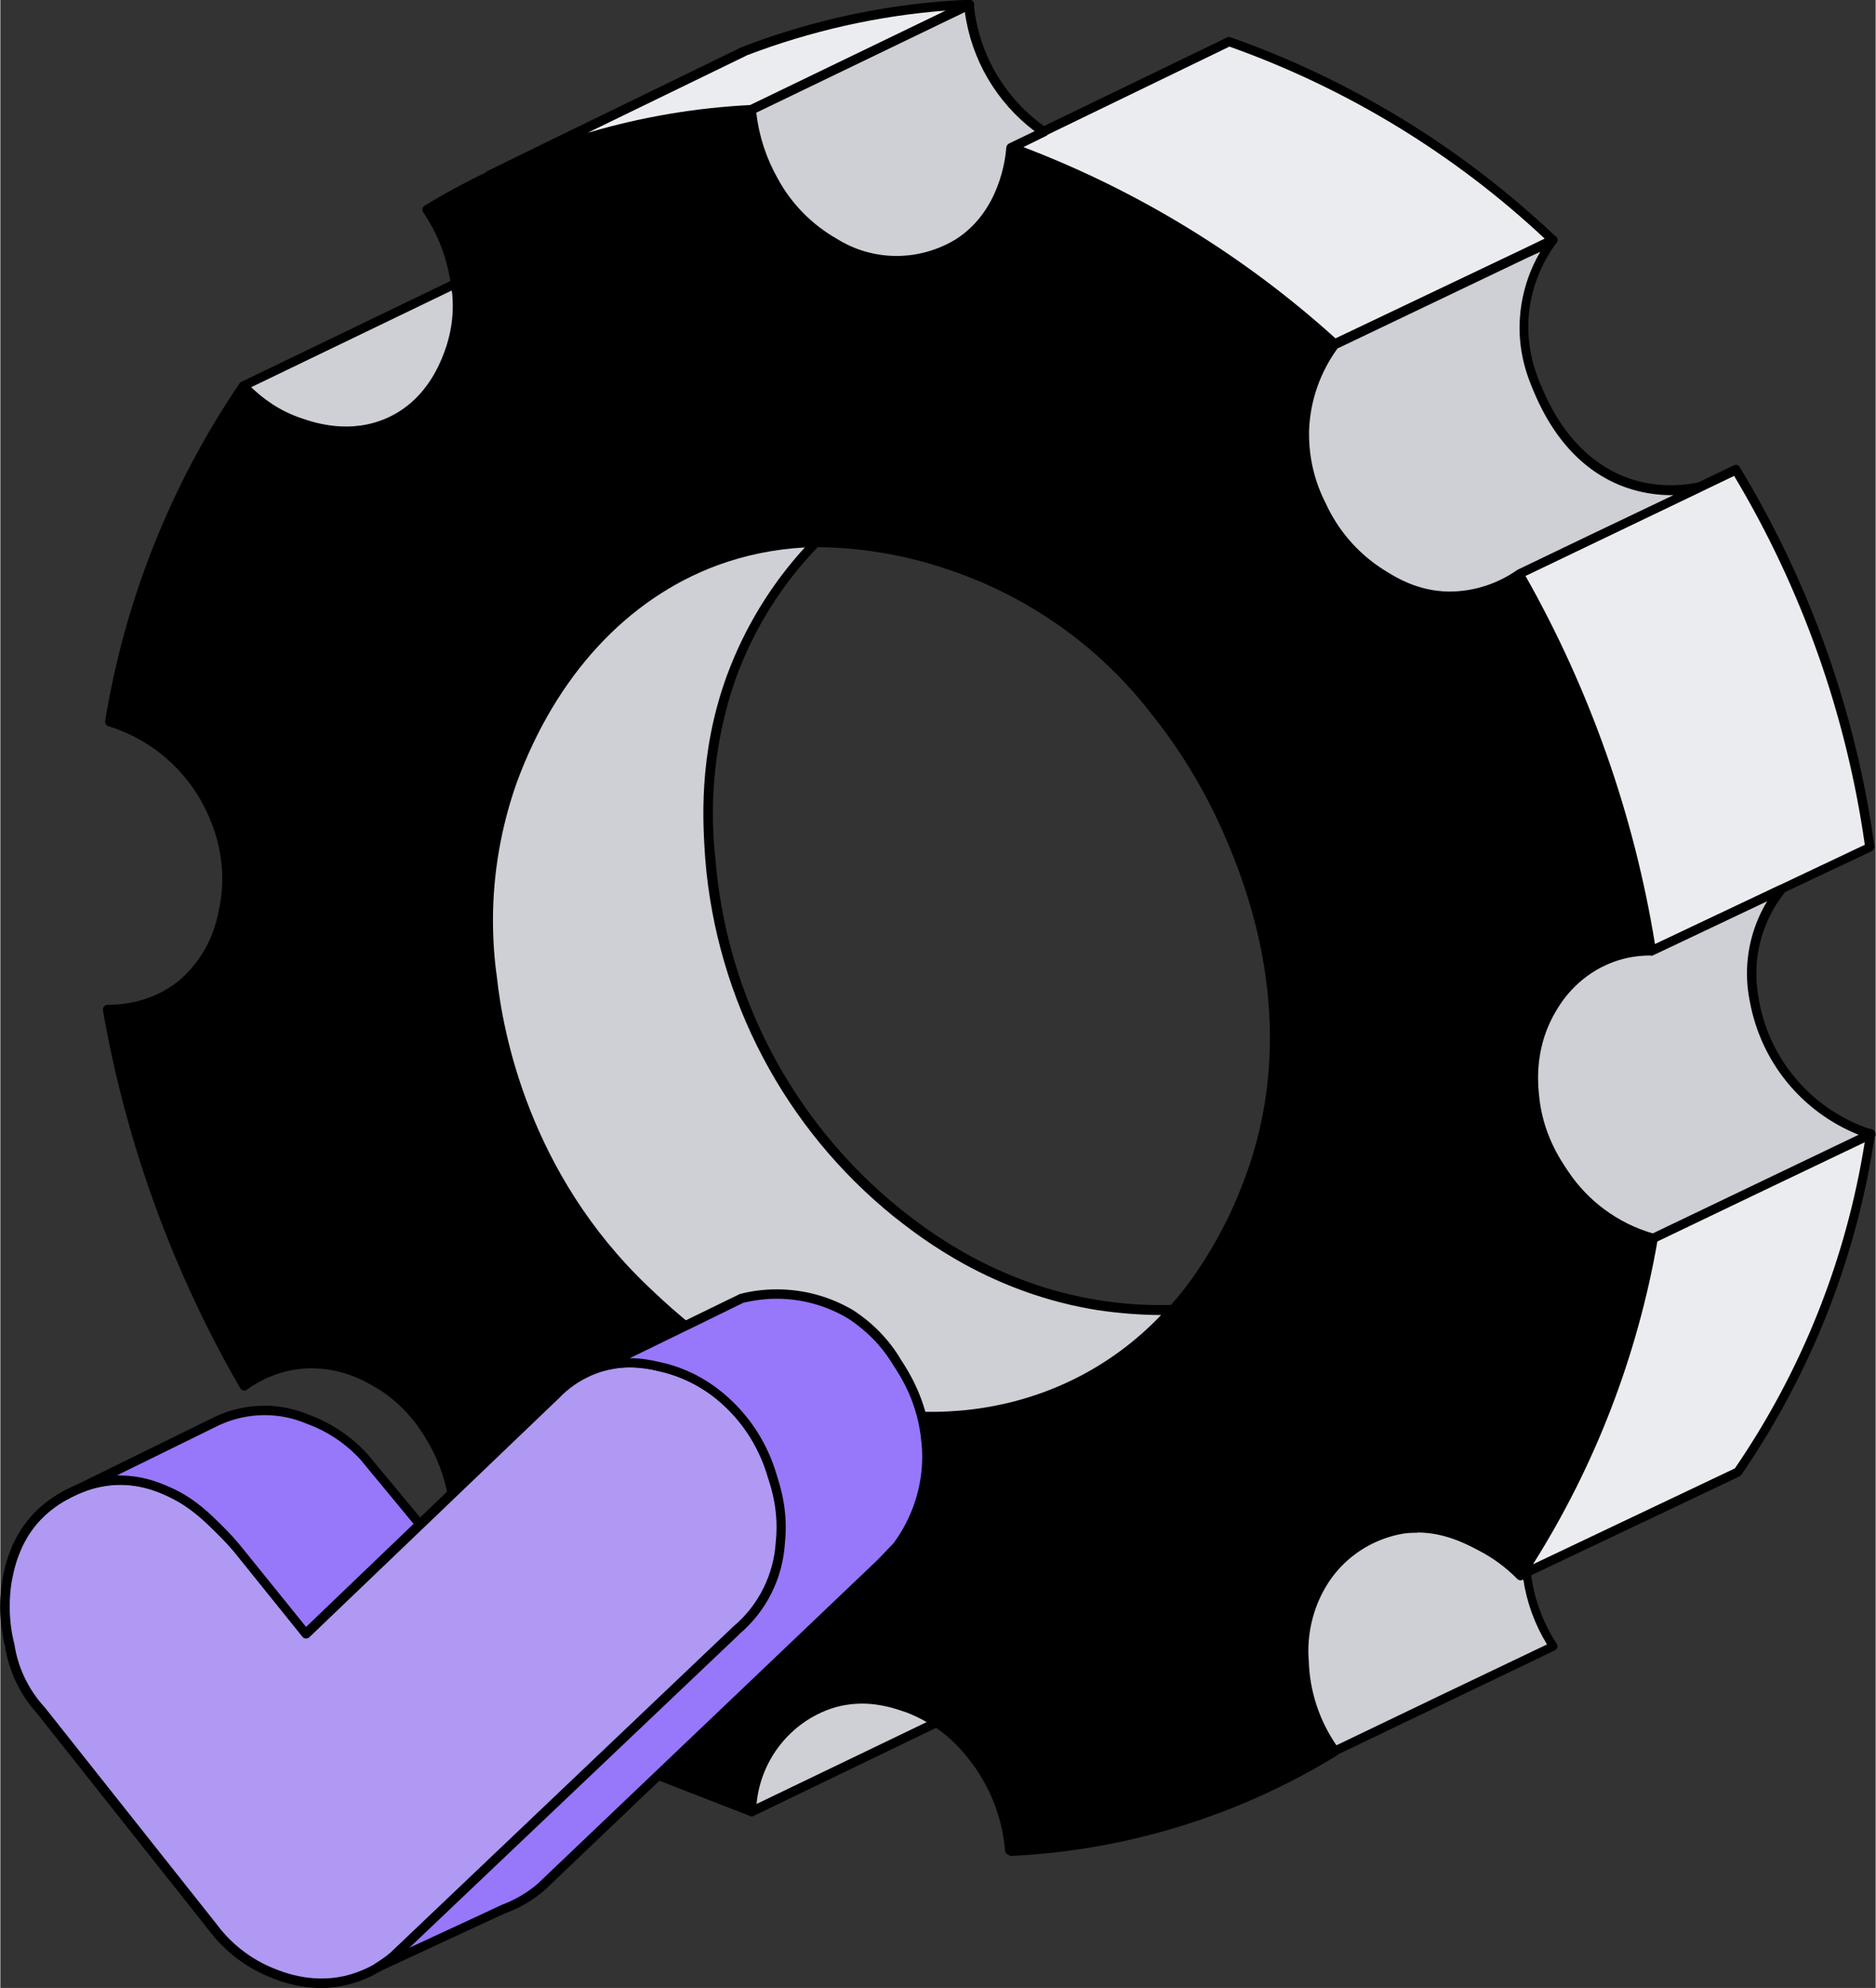 <?xml version="1.0" encoding="UTF-8"?>
<!DOCTYPE svg PUBLIC "-//W3C//DTD SVG 1.1//EN" "http://www.w3.org/Graphics/SVG/1.1/DTD/svg11.dtd">
<!-- Creator: CorelDRAW -->
<svg xmlns="http://www.w3.org/2000/svg" xml:space="preserve" width="1.192in" height="1.263in" version="1.1" style="shape-rendering:geometricPrecision; text-rendering:geometricPrecision; image-rendering:optimizeQuality; fill-rule:evenodd; clip-rule:evenodd"
viewBox="0 0 76.06 80.62"
 xmlns:xlink="http://www.w3.org/1999/xlink"
 xmlns:xodm="http://www.corel.com/coreldraw/odm/2003">
 <rect x="0" y="0" width="76.06" height="80.62" fill="#333333" stroke="none"/>
 <defs>
  <style type="text/css">
   <![CDATA[
    .str0 {stroke:#FEFEFE;stroke-width:0.19;stroke-miterlimit:2.613}
    .fil1 {fill:black;fill-rule:nonzero}
    .fil0 {fill:black;fill-rule:nonzero}
    .fil4 {fill:#9777FA;fill-rule:nonzero}
    .fil3 {fill:#AF99F2;fill-rule:nonzero}
    .fil2 {fill:#CED0D6;fill-rule:nonzero}
    .fil5 {fill:#EBECEF;fill-rule:nonzero}
   ]]>
  </style>
 </defs>
 <g id="Layer_x0020_1">
  <path class="fil0 str0" d="M65.31 49.44c-0.75,-0.48 -1.39,-1.11 -1.88,-1.86 -0.69,-0.95 -1.11,-2.07 -1.22,-3.24 -0.02,-0.21 -0.04,-0.42 -0.04,-0.63 0,-1 0.27,-1.98 0.77,-2.84 0.82,-1.43 2.34,-2.31 3.98,-2.31 0.01,0 0.02,0 0.03,0 -0.84,-5.38 -2.67,-10.57 -5.37,-15.29 -0.83,0.59 -1.82,0.91 -2.84,0.91 -0.01,0 -0.01,0 -0.02,0 -1.33,-0.02 -2.26,-0.6 -2.77,-0.93 -1.04,-0.67 -1.87,-1.63 -2.39,-2.76 -0.45,-0.89 -0.69,-1.87 -0.69,-2.87 0,-0.05 0,-0.1 0,-0.15 0.05,-1.27 0.48,-2.49 1.23,-3.51 -3.81,-3.48 -8.29,-6.2 -13.13,-7.98 -0.02,0.31 -0.21,2.65 -2.13,3.88 -0.75,0.47 -1.62,0.72 -2.51,0.72 -0.9,0 -1.77,-0.25 -2.53,-0.73 -1.03,-0.58 -1.88,-1.45 -2.45,-2.49 -0.66,-1.13 -0.86,-2.21 -0.93,-2.9 -4.65,0.22 -9.18,1.61 -13.16,4.04 0.34,0.49 0.84,1.36 1.08,2.53 0.11,0.58 0.33,1.72 -0.1,3.05 -0.16,0.48 -0.73,2.24 -2.49,3.05 -1.58,0.73 -3.09,0.22 -3.6,0.05 -0.89,-0.3 -1.69,-0.82 -2.33,-1.5 -2.77,4.09 -4.62,8.74 -5.41,13.61 1.9,0.59 3.45,1.99 4.22,3.82 0.21,0.51 0.82,2.03 0.39,3.9 -0.15,0.63 -0.45,1.95 -1.69,2.94 -0.83,0.65 -1.86,1 -2.92,1 -0.02,0 -0.05,-0 -0.07,-0 0.92,5.37 2.81,10.55 5.54,15.26 0.68,-0.5 1.48,-0.81 2.32,-0.89 1.32,-0.13 2.3,0.36 2.81,0.62 0.98,0.51 1.8,1.29 2.37,2.23 0.47,0.73 0.79,1.54 0.95,2.39l5.12 10.18 7.02 2.73c0.01,-0.44 0.09,-1.44 0.74,-2.46 0.58,-0.91 1.46,-1.59 2.49,-1.92 0.42,-0.12 0.86,-0.18 1.3,-0.18 0.61,0 1.22,0.12 1.79,0.35 1.16,0.44 2.15,1.22 2.85,2.25 0.75,1.04 1.2,2.26 1.3,3.54 4.66,-0.2 9.19,-1.6 13.17,-4.04 -0.76,-1.06 -1.19,-2.32 -1.24,-3.62 -0.01,-0.14 -0.02,-0.28 -0.02,-0.42 0,-1.09 0.33,-2.15 0.95,-3.04 0.69,-0.97 1.72,-1.64 2.88,-1.89 1.52,-0.29 2.73,0.33 3.36,0.66 0.59,0.31 1.13,0.72 1.6,1.2 2.72,-4.14 4.57,-8.81 5.4,-13.7 -0.44,-0.12 -1.06,-0.33 -1.74,-0.76l0 -0zm-14.71 -1.44c-0.52,1.32 -2.25,5.76 -6.93,8.07 -1.86,0.89 -3.9,1.36 -5.96,1.36 -0.55,0 -1.1,-0.03 -1.65,-0.1 -5.17,-0.53 -8.47,-3.67 -9.91,-5.04 -3.47,-3.37 -5.66,-7.85 -6.18,-12.65 -0.11,-0.77 -0.16,-1.56 -0.16,-2.34 0,-1.91 0.32,-3.82 0.96,-5.62 0.43,-1.15 2.5,-6.8 8.25,-8.93 4.24,-1.57 8.05,-0.33 9.56,0.17 7.48,2.45 10.6,9.39 11.17,10.65 0.69,1.55 3.47,7.73 0.86,14.43l0 -0.01z"/>
  <path class="fil1" d="M40.94 75.23c-0,-0 -0,-0 -0,-0 -0.1,0 -0.18,-0.08 -0.19,-0.17 -0.1,-1.24 -0.54,-2.43 -1.26,-3.44 -0.33,-0.45 -1.18,-1.62 -2.77,-2.18 -0.49,-0.18 -1.62,-0.59 -2.97,-0.17 -0.99,0.31 -1.83,0.97 -2.39,1.84 -0.45,0.71 -0.7,1.52 -0.71,2.36 0,0 0,0 0,0 0,0.1 -0.08,0.19 -0.19,0.19 -0.03,0 -0.05,-0.01 -0.07,-0.02l-7.02 -2.73c-0.04,-0.02 -0.08,-0.05 -0.1,-0.09l-5.12 -10.17c-0.16,-0.85 -0.48,-1.66 -0.94,-2.39 -0.25,-0.4 -0.93,-1.47 -2.29,-2.16 -0.71,-0.4 -1.51,-0.61 -2.33,-0.61 -0.13,0 -0.25,0.01 -0.38,0.02 -0.8,0.08 -1.57,0.38 -2.21,0.85 -0.05,0.03 -0.1,0.05 -0.15,0.03 -0.05,-0.01 -0.09,-0.04 -0.12,-0.09 -2.74,-4.74 -4.63,-9.94 -5.57,-15.33 -0,-0.01 -0,-0.02 -0,-0.03 0,-0.1 0.08,-0.19 0.19,-0.19 0,0 0,0 0,0 0.61,0 1.81,-0.11 2.87,-0.96 0.86,-0.72 1.43,-1.73 1.63,-2.83 0.1,-0.43 0.15,-0.88 0.15,-1.32 0,-0.85 -0.18,-1.69 -0.52,-2.47 -0.75,-1.79 -2.25,-3.15 -4.1,-3.72 -0.08,-0.02 -0.13,-0.1 -0.13,-0.18 0,-0.01 0,-0.02 0,-0.03 0.8,-4.9 2.66,-9.58 5.45,-13.69 0.04,-0.05 0.09,-0.08 0.16,-0.08 0.05,0 0.1,0.02 0.14,0.06 0.63,0.66 1.4,1.17 2.25,1.46 0.48,0.16 1.95,0.66 3.46,-0.04 1.12,-0.51 1.93,-1.5 2.39,-2.93 0.42,-1.31 0.2,-2.42 0.09,-2.95 -0.18,-0.88 -0.53,-1.72 -1.04,-2.46 -0.03,-0.05 -0.04,-0.1 -0.03,-0.15 0.01,-0.05 0.04,-0.09 0.09,-0.12 4,-2.44 8.56,-3.84 13.25,-4.06 0.1,-0.01 0.19,0.07 0.2,0.17 0.1,1.01 0.4,1.96 0.9,2.82 0.55,1.01 1.38,1.85 2.38,2.42 0.73,0.45 1.57,0.69 2.43,0.69 0.85,0 1.69,-0.24 2.41,-0.68 1.78,-1.14 2.01,-3.3 2.03,-3.72 0.01,-0.06 0.04,-0.11 0.09,-0.15 0.03,-0.02 0.07,-0.03 0.1,-0.03 0.02,0 0.04,0 0.06,0.01 4.87,1.79 9.36,4.53 13.19,8.02 0.07,0.07 0.08,0.18 0.02,0.25 -0.73,0.98 -1.15,2.17 -1.2,3.4 -0,0.04 -0,0.09 -0,0.14 0,0.97 0.23,1.93 0.67,2.79 0.5,1.1 1.31,2.03 2.33,2.69 0.52,0.33 1.38,0.88 2.66,0.9 1.3,0.02 2.28,-0.53 2.75,-0.86 0.05,-0.03 0.1,-0.05 0.15,-0.03 0.05,0.01 0.09,0.05 0.12,0.09 2.7,4.75 4.54,9.96 5.39,15.35 0,0.01 0,0.02 0,0.03 0,0.1 -0.08,0.19 -0.18,0.19l-0.03 0c-0.62,0 -1.21,0.12 -1.76,0.37 -1.25,0.55 -1.86,1.53 -2.06,1.86 -0.49,0.83 -0.75,1.77 -0.75,2.74 0,0.21 0.01,0.42 0.04,0.62 0.13,1.61 0.87,2.69 1.19,3.15 0.81,1.25 2.05,2.15 3.49,2.54 0.09,0.03 0.15,0.12 0.13,0.21 -0.84,4.91 -2.69,9.6 -5.43,13.76 -0.03,0.05 -0.09,0.09 -0.16,0.09 -0.05,0 -0.1,-0.02 -0.14,-0.06 -0.45,-0.46 -0.98,-0.85 -1.55,-1.15 -0.63,-0.33 -1.8,-0.93 -3.24,-0.65 -1.11,0.23 -2.1,0.88 -2.76,1.81 -0.6,0.86 -0.92,1.88 -0.92,2.93 0,0.14 0.01,0.28 0.02,0.42 0.04,1.27 0.47,2.49 1.21,3.52 0.03,0.04 0.05,0.09 0.03,0.15 -0.01,0.05 -0.04,0.1 -0.09,0.13 -4,2.45 -8.57,3.85 -13.26,4.06l-0.01 0 0.01 0.01zm-5.98 -6.52c0.86,0 1.54,0.24 1.9,0.37 1.69,0.61 2.59,1.85 2.94,2.31 0.73,1.01 1.19,2.2 1.32,3.45 4.49,-0.23 8.87,-1.57 12.73,-3.9 -0.72,-1.05 -1.12,-2.29 -1.16,-3.56 -0.02,-0.65 -0.07,-2.17 0.96,-3.58 0.71,-1.01 1.78,-1.71 2.99,-1.96 1.59,-0.3 2.83,0.35 3.49,0.69 0.53,0.28 1.04,0.63 1.48,1.06 2.61,-4.02 4.39,-8.54 5.22,-13.26 -1.46,-0.43 -2.72,-1.37 -3.55,-2.65 -0.31,-0.45 -1.12,-1.62 -1.25,-3.34 -0.02,-0.21 -0.03,-0.42 -0.03,-0.63 0,-1.04 0.28,-2.06 0.81,-2.96 0.81,-1.43 2.31,-2.34 3.95,-2.39 -0.85,-5.21 -2.62,-10.24 -5.21,-14.83 -0.82,0.53 -1.78,0.81 -2.76,0.81 -0.02,0 -0.03,0 -0.05,0 -1.38,-0.02 -2.34,-0.63 -2.86,-0.96 -1.58,-1 -2.24,-2.39 -2.46,-2.84 -0.2,-0.43 -0.75,-1.57 -0.7,-3.11 0.05,-1.54 0.64,-2.72 1.17,-3.48 -3.72,-3.36 -8.03,-5.99 -12.71,-7.75 -0.09,0.76 -0.49,2.68 -2.19,3.77 -0.73,0.45 -1.56,0.7 -2.41,0.73 -1.37,0.06 -2.35,-0.48 -2.82,-0.73 -1.06,-0.6 -1.94,-1.49 -2.53,-2.56 -0.5,-0.86 -0.81,-1.81 -0.93,-2.79 -4.49,0.23 -8.87,1.58 -12.72,3.9 0.48,0.74 0.82,1.57 1,2.43 0.1,0.53 0.35,1.74 -0.11,3.15 -0.49,1.54 -1.36,2.6 -2.59,3.17 -1.64,0.75 -3.22,0.22 -3.74,0.05 -0.84,-0.28 -1.6,-0.76 -2.23,-1.38 -2.66,3.97 -4.45,8.48 -5.24,13.19 1.89,0.62 3.42,2.04 4.19,3.88 0.36,0.82 0.55,1.71 0.55,2.61 0,0.48 -0.05,0.95 -0.16,1.42 -0.15,0.65 -0.47,2.01 -1.76,3.04 -0.83,0.65 -1.84,1.01 -2.89,1.04 0.92,5.2 2.75,10.22 5.38,14.81 0.66,-0.45 1.43,-0.73 2.23,-0.81 1.4,-0.13 2.46,0.41 2.91,0.64 1.77,1.01 3.02,2.74 3.41,4.74l5.07 10.09 6.7 2.61c0.15,-1.98 1.47,-3.67 3.36,-4.29 0.47,-0.15 0.9,-0.2 1.31,-0.2l0.01 0.01zm2.79 -11.09c-0.77,0 -1.37,-0.07 -1.73,-0.1 -5.23,-0.54 -8.58,-3.72 -10.01,-5.09 -4.91,-4.67 -6,-10.49 -6.24,-12.77 -0.11,-0.77 -0.16,-1.56 -0.16,-2.34 0,-1.94 0.33,-3.87 0.97,-5.7 1.63,-4.44 4.6,-7.65 8.36,-9.04 4.3,-1.6 8.21,-0.31 9.68,0.17 3.26,1.09 6.14,3.13 8.26,5.83 1.8,2.21 2.71,4.26 3.01,4.92 2.9,6.45 2.07,11.48 0.86,14.58 -0.27,0.68 -0.82,2.11 -1.92,3.7 -1.29,1.9 -3.05,3.45 -5.1,4.47 -1.84,0.91 -3.87,1.38 -5.93,1.38 -0.02,0 -0.04,0 -0.06,0l0 0zm-4.55 -35.44c-2.09,0 -3.44,0.5 -4.12,0.75 -3.66,1.35 -6.54,4.47 -8.14,8.82 -0.63,1.79 -0.95,3.68 -0.95,5.58 0,0.77 0.05,1.54 0.16,2.3 0.24,2.24 1.31,7.95 6.13,12.54 1.4,1.33 4.69,4.46 9.79,4.99 1.02,0.11 4.14,0.43 7.51,-1.24 1.99,-1 3.7,-2.5 4.95,-4.35 0.77,-1.13 1.4,-2.34 1.88,-3.62 1.18,-3.03 1.99,-7.95 -0.85,-14.28 -0.3,-0.66 -1.2,-2.66 -2.97,-4.84 -2.08,-2.65 -4.89,-4.63 -8.08,-5.71 -1.71,-0.59 -3.51,-0.91 -5.32,-0.93l0.01 0.01z"/>
  <path class="fil2" d="M47.53 53.13c-1.09,1.22 -2.41,2.22 -3.87,2.94 -1.86,0.9 -3.9,1.36 -5.96,1.36 -0.55,0 -1.1,-0.03 -1.65,-0.1 -5.17,-0.53 -8.47,-3.67 -9.91,-5.04 -3.47,-3.37 -5.66,-7.85 -6.18,-12.65 -0.11,-0.77 -0.16,-1.56 -0.16,-2.34 0,-1.91 0.33,-3.82 0.96,-5.62 0.43,-1.15 2.5,-6.8 8.25,-8.93 1.44,-0.53 2.83,-0.74 4.1,-0.76 -1.52,1.55 -2.69,3.42 -3.43,5.46 -0.63,1.8 -0.96,3.7 -0.96,5.61 0,0.59 0.03,1.18 0.09,1.77 0.45,5.62 3.19,10.82 7.58,14.35 2.35,1.95 5.19,3.25 8.2,3.76 1.21,0.19 2.23,0.21 2.94,0.19l0.01 0z"/>
  <path class="fil1" d="M37.75 57.63c-0.77,0 -1.37,-0.07 -1.73,-0.1 -5.23,-0.54 -8.58,-3.72 -10.01,-5.09 -4.92,-4.67 -6,-10.49 -6.24,-12.77 -0.15,-1.48 -0.48,-4.54 0.81,-8.05 1.64,-4.44 4.6,-7.65 8.36,-9.04 1.33,-0.49 2.73,-0.75 4.15,-0.78 0,0 0,0 0,0 0.1,0 0.19,0.08 0.19,0.19 0,0.05 -0.02,0.1 -0.06,0.13 -1.5,1.53 -2.66,3.38 -3.39,5.39 -0.62,1.77 -0.93,3.63 -0.93,5.5 0,0.6 0.03,1.2 0.1,1.79 0.44,5.57 3.15,10.71 7.49,14.22 1.06,0.84 3.88,3.06 8.13,3.72 0.96,0.15 1.93,0.21 2.91,0.18 0.08,0 0.15,0.05 0.18,0.11 0.03,0.07 0.02,0.15 -0.03,0.2 -2.48,2.78 -6.04,4.38 -9.77,4.38 -0.05,0 -0.1,-0 -0.15,-0l0 0zm-5.11 -35.43c-1.24,0.07 -2.43,0.31 -3.57,0.73 -3.66,1.36 -6.54,4.49 -8.13,8.82 -0.63,1.79 -0.96,3.67 -0.96,5.57 0,0.77 0.05,1.54 0.16,2.31 0.24,2.24 1.31,7.95 6.13,12.54 1.4,1.33 4.69,4.46 9.79,4.99 1.02,0.11 4.14,0.43 7.51,-1.24 1.31,-0.65 2.5,-1.53 3.51,-2.59 -0.84,0 -1.69,-0.07 -2.53,-0.19 -4.36,-0.68 -7.23,-2.95 -8.31,-3.8 -4.43,-3.58 -7.19,-8.82 -7.65,-14.5 -0.09,-1.36 -0.31,-4.19 0.88,-7.45 0.71,-1.92 1.78,-3.68 3.16,-5.19l-0 0z"/>
  <path class="fil3" d="M12.39 66.26l10.11 -9.69c0.44,-0.46 0.99,-0.83 1.59,-1.05 0.48,-0.17 0.98,-0.25 1.49,-0.25 0.38,0 0.75,0.05 1.11,0.14 1.03,0.22 1.98,0.71 2.75,1.43 0.89,0.82 1.54,1.87 1.88,3.03 0.16,0.51 0.45,1.45 0.33,2.69 -0.08,1.39 -0.73,2.68 -1.8,3.57l-13.92 13.23c-0.57,0.48 -1.25,0.81 -1.97,0.97 -0.32,0.06 -0.65,0.1 -0.98,0.1 -0.71,0 -1.41,-0.15 -2.06,-0.45 -1.26,-0.53 -1.99,-1.39 -2.33,-1.84l-6.96 -8.77c-0.67,-0.73 -1.12,-1.65 -1.26,-2.63 -0.13,-0.63 -0.3,-1.47 -0.11,-2.56 0.1,-0.56 0.31,-1.7 1.24,-2.67 0.37,-0.38 0.81,-0.7 1.3,-0.94 0.52,-0.27 1.08,-0.45 1.66,-0.51 0.12,-0.01 0.24,-0.01 0.36,-0.01 0.76,0 1.51,0.19 2.17,0.55 0.84,0.41 1.4,0.97 1.95,1.51 0.31,0.31 0.54,0.58 0.7,0.78l2.73 3.39 0.01 -0.01z"/>
  <path class="fil1" d="M12.99 80.62c-1.02,0 -1.8,-0.33 -2.14,-0.47 -0.96,-0.41 -1.79,-1.06 -2.41,-1.89l-6.95 -8.77c-0.69,-0.76 -1.14,-1.71 -1.3,-2.72 -0.13,-0.52 -0.2,-1.07 -0.2,-1.61 0,-0.34 0.03,-0.68 0.08,-1.02 0.09,-0.52 0.31,-1.74 1.29,-2.77 0.39,-0.4 0.85,-0.73 1.35,-0.98 0.27,-0.13 0.89,-0.45 1.73,-0.53 1.26,-0.13 2.23,0.35 2.64,0.55 0.87,0.43 1.44,1 1.99,1.55 0.25,0.25 0.49,0.51 0.72,0.79l2.6 3.23 9.97 -9.55c0.83,-0.87 1.98,-1.37 3.18,-1.37 0.4,0 0.79,0.05 1.17,0.16 1.06,0.22 2.05,0.74 2.85,1.48 1.3,1.18 1.74,2.53 1.92,3.11 0.15,0.48 0.47,1.46 0.33,2.77 -0.05,0.43 -0.16,1.57 -0.94,2.69 -0.26,0.37 -0.57,0.71 -0.92,1l-13.91 13.23 -0.01 0.01c-0.86,0.71 -1.94,1.11 -3.06,1.12l-0.01 0zm-8.13 -20.4c-0.12,0 -0.25,0 -0.38,0.02 -0.76,0.07 -1.32,0.35 -1.6,0.49 -0.22,0.11 -0.74,0.38 -1.24,0.9 -0.9,0.94 -1.1,2.09 -1.19,2.57 -0.05,0.32 -0.07,0.64 -0.07,0.96 0,0.51 0.06,1.02 0.19,1.52 0.14,0.95 0.57,1.84 1.22,2.55l0.01 0.01 6.96 8.78c0.41,0.56 1.14,1.31 2.26,1.78 0.42,0.17 1.53,0.64 2.92,0.34 0.69,-0.16 1.34,-0.48 1.89,-0.93l13.9 -13.22 0.01 -0.01c1.03,-0.86 1.65,-2.11 1.73,-3.44 0.02,-0.19 0.03,-0.38 0.03,-0.57 0,-0.69 -0.12,-1.38 -0.35,-2.04 -0.18,-0.55 -0.59,-1.84 -1.82,-2.95 -0.75,-0.69 -1.67,-1.17 -2.67,-1.38 -0.36,-0.1 -0.72,-0.15 -1.09,-0.15 -1.11,0 -2.16,0.46 -2.92,1.26l-10.12 9.69c-0.03,0.03 -0.08,0.05 -0.13,0.05 -0,0 -0.01,0 -0.01,-0 -0.05,-0 -0.1,-0.03 -0.13,-0.07l-2.73 -3.39c-0.22,-0.27 -0.45,-0.52 -0.7,-0.76 -0.53,-0.53 -1.08,-1.07 -1.9,-1.48 -0.35,-0.17 -1.09,-0.53 -2.06,-0.53l-0 -0.01z"/>
  <path class="fil4" d="M17.02 61.82l-4.63 4.44 -2.73 -3.39c-0.17,-0.2 -0.41,-0.47 -0.71,-0.78 -0.56,-0.61 -1.22,-1.12 -1.95,-1.51 -0.64,-0.36 -1.37,-0.56 -2.11,-0.56 -0.57,0 -1.14,0.12 -1.66,0.34l5.57 -2.73c0.47,-0.21 1.21,-0.47 2.11,-0.43 0.72,0.03 1.25,0.23 1.62,0.37 0.86,0.32 1.63,0.84 2.25,1.52l2.25 2.72 -0 0z"/>
  <path class="fil1" d="M12.39 66.44l-0.01 0c-0.05,-0 -0.1,-0.03 -0.13,-0.07l-2.73 -3.39c-0.21,-0.25 -0.45,-0.51 -0.7,-0.76 -0.53,-0.53 -1.08,-1.07 -1.9,-1.48 -0.39,-0.19 -1.29,-0.63 -2.44,-0.51 -0.4,0.04 -0.8,0.13 -1.18,0.3 -0.03,0.01 -0.05,0.02 -0.08,0.02 -0.1,0 -0.19,-0.08 -0.19,-0.19 0,-0.01 0,-0.02 0,-0.03 0.01,-0.06 0.05,-0.11 0.11,-0.14l2.24 -1.1 3.32 -1.63c0.63,-0.3 1.31,-0.45 2,-0.45 0.07,0 0.13,0 0.2,0 0.74,0.03 1.3,0.24 1.66,0.38 0.89,0.34 1.69,0.88 2.33,1.58l2.26 2.72c0.07,0.07 0.05,0.19 -0.01,0.25l-4.64 4.44c-0.03,0.03 -0.08,0.05 -0.13,0.05 -0,0 -0,0 -0,0l0.01 -0.01zm-7.53 -6.6c1.06,0 1.86,0.4 2.23,0.57 0.87,0.43 1.44,1 1.99,1.55 0.26,0.26 0.5,0.53 0.72,0.8l2.6 3.22 4.36 -4.18 -2.14 -2.59c-0.59,-0.65 -1.34,-1.16 -2.17,-1.46 -0.55,-0.24 -1.14,-0.36 -1.73,-0.36 -0.64,0 -1.27,0.14 -1.85,0.41l-3.32 1.63 -0.82 0.4 0.13 0z"/>
  <path class="fil4" d="M37.12 61.39c-0.19,0.47 -0.44,0.91 -0.74,1.32l-0.64 0.67 -13.78 13.14c-0.44,0.38 -0.94,0.69 -1.49,0.89l-5.15 2.38c0.27,-0.16 0.47,-0.31 0.63,-0.44l13.91 -13.23c1.07,-0.89 1.72,-2.18 1.8,-3.56 0.02,-0.19 0.03,-0.39 0.03,-0.58 0,-0.72 -0.12,-1.43 -0.36,-2.11 -0.33,-1.16 -0.98,-2.21 -1.86,-3.03 -0.77,-0.72 -1.73,-1.21 -2.76,-1.43 -0.37,-0.09 -0.75,-0.14 -1.12,-0.14 -0.38,0 -0.76,0.05 -1.12,0.14l5.64 -2.75c0.46,-0.11 0.94,-0.17 1.42,-0.17 1.05,0 2.09,0.28 2.99,0.82 0.76,0.49 1.41,1.15 1.87,1.93 0.33,0.51 1.06,1.64 1.19,3.28 0.01,0.17 0.02,0.34 0.02,0.52 0,0.81 -0.15,1.61 -0.45,2.36l0 0z"/>
  <path class="fil1" d="M15.32 79.97c-0,-0 -0,-0 -0,-0 -0.1,0 -0.19,-0.08 -0.19,-0.19 0,-0.07 0.03,-0.13 0.09,-0.16 0.21,-0.13 0.41,-0.27 0.59,-0.42l13.9 -13.22 0.01 -0.01c1.03,-0.86 1.65,-2.11 1.73,-3.44 0.13,-1.22 -0.17,-2.16 -0.32,-2.61 -0.32,-1.13 -0.95,-2.15 -1.82,-2.95 -0.3,-0.27 -1.21,-1.08 -2.67,-1.38 -0.43,-0.09 -1.23,-0.25 -2.15,0 -0.02,0 -0.03,0.01 -0.05,0.01 -0.08,0 -0.15,-0.05 -0.18,-0.13 -0.01,-0.02 -0.01,-0.05 -0.01,-0.07 0,-0.07 0.04,-0.14 0.11,-0.17 1.24,-0.6 2.47,-1.2 3.7,-1.81l1.93 -0.94c0.49,-0.13 1,-0.19 1.51,-0.19 1.08,0 2.15,0.29 3.08,0.84 0.79,0.51 1.46,1.19 1.94,2 0.29,0.45 1.08,1.64 1.22,3.36 0.02,0.19 0.03,0.38 0.03,0.58 0,1.35 -0.43,2.66 -1.24,3.75l-0.01 0.02 -0.65 0.66 -13.79 13.15c-0.46,0.4 -0.98,0.71 -1.55,0.92l-1.2 0.55 -3.94 1.83c-0.02,0.01 -0.05,0.02 -0.08,0.02l0.01 -0.01zm14.66 -13.7l-13.39 12.72 2.59 -1.2 1.2 -0.56 0.01 0c0.52,-0.2 1.01,-0.49 1.43,-0.86l13.78 -13.13 0.63 -0.66c0.75,-1.02 1.16,-2.25 1.16,-3.51 0,-0.18 -0.01,-0.36 -0.03,-0.54 -0.13,-1.63 -0.85,-2.72 -1.16,-3.19 -0.45,-0.75 -1.08,-1.39 -1.82,-1.87 -0.87,-0.52 -1.87,-0.8 -2.89,-0.8 -0.45,0 -0.91,0.06 -1.35,0.16l-1.92 0.94 -2.69 1.31c0.5,0 0.91,0.09 1.18,0.15 1.56,0.32 2.53,1.19 2.85,1.48 0.92,0.84 1.58,1.91 1.93,3.11 0.15,0.48 0.47,1.46 0.33,2.77 -0.09,1.43 -0.76,2.77 -1.86,3.69l0.01 0.01z"/>
  <path class="fil2" d="M37.97 69.85l-7.5 3.62c0.01,-0.45 0.09,-1.44 0.74,-2.46 0.58,-0.91 1.46,-1.59 2.49,-1.92 0.42,-0.12 0.86,-0.18 1.29,-0.18 0.62,0 1.23,0.12 1.8,0.35 0.45,0.16 0.83,0.37 1.17,0.59l-0 0z"/>
  <path class="fil1" d="M30.47 73.66c-0.04,-0 -0.07,-0.01 -0.1,-0.03 -0.05,-0.04 -0.09,-0.1 -0.09,-0.16 0.02,-0.91 0.28,-1.79 0.77,-2.56 0.6,-0.95 1.52,-1.66 2.59,-1.99 1.48,-0.45 2.69,-0.01 3.21,0.17 0.43,0.15 0.84,0.36 1.22,0.61 0.05,0.03 0.08,0.09 0.08,0.16 0,0.07 -0.04,0.14 -0.11,0.17l-7.5 3.62c-0.02,0.01 -0.05,0.02 -0.08,0.02l0 0zm4.49 -4.57c-0.37,0 -0.78,0.05 -1.2,0.18 -1.71,0.56 -2.92,2.09 -3.09,3.89l6.9 -3.32c-0.27,-0.16 -0.55,-0.29 -0.84,-0.4 -0.33,-0.11 -0.97,-0.35 -1.78,-0.35l0.01 0z"/>
  <path class="fil5" d="M75.86 45.98c-0.72,4.92 -2.57,9.62 -5.39,13.72l-8.84 4.19c2.72,-4.13 4.57,-8.81 5.4,-13.69l8.82 -4.22 0 -0z"/>
  <path class="fil1" d="M61.64 64.08c-0,-0 -0,-0 -0.01,-0 -0.1,0 -0.19,-0.08 -0.19,-0.19 0,-0.04 0.01,-0.08 0.03,-0.11 2.71,-4.11 4.54,-8.76 5.37,-13.62 0.01,-0.07 0.05,-0.11 0.11,-0.14l8.82 -4.22c0.07,-0.03 0.13,-0.02 0.19,0.02 0.05,0.04 0.08,0.11 0.07,0.18 -0.72,4.95 -2.58,9.67 -5.41,13.8 -0.02,0.03 -0.04,0.05 -0.07,0.07l-8.83 4.19c-0.03,0.01 -0.06,0.02 -0.09,0.02l0.01 0zm5.57 -13.75c-0.81,4.65 -2.53,9.12 -5.05,13.11l8.19 -3.89c2.72,-3.97 4.52,-8.5 5.27,-13.25l-8.41 4.02 0 0z"/>
  <path class="fil5" d="M75.84 34.36l-8.88 4.2c-0.85,-5.37 -2.67,-10.56 -5.36,-15.28l8.81 -4.22c2.83,4.67 4.69,9.89 5.44,15.3l-0.01 0z"/>
  <path class="fil1" d="M66.96 38.75c-0,0 -0,0 -0,0 -0.09,0 -0.17,-0.07 -0.18,-0.16 -0.84,-5.35 -2.66,-10.52 -5.34,-15.23 -0.02,-0.03 -0.03,-0.06 -0.03,-0.1 0,-0.07 0.04,-0.14 0.11,-0.17l0.35 -0.16 8.44 -4.06c0.03,-0.01 0.05,-0.02 0.08,-0.02 0.07,0 0.13,0.04 0.16,0.1 2.84,4.69 4.71,9.93 5.46,15.37 0,0.01 0,0.02 0,0.03 0,0.07 -0.04,0.14 -0.11,0.17l-8.88 4.19c-0.02,0.01 -0.05,0.02 -0.08,0.03l0 0.01zm-5.1 -15.39c2.61,4.62 4.4,9.69 5.25,14.93l8.51 -4.03c-0.75,-5.28 -2.56,-10.38 -5.3,-14.96l-8.3 3.98 -0.17 0.08 0.01 -0z"/>
  <path class="fil5" d="M62.97 9.74l-8.84 4.21c-3.81,-3.48 -8.29,-6.2 -13.13,-7.98l8.84 -4.29c4.9,1.73 9.38,4.48 13.14,8.06l-0.01 0z"/>
  <path class="fil1" d="M54.12 14.15c-0.05,-0 -0.09,-0.02 -0.13,-0.05 -3.8,-3.46 -8.24,-6.17 -13.06,-7.95 -0.07,-0.03 -0.13,-0.1 -0.13,-0.18 0,-0.07 0.04,-0.14 0.11,-0.17l8.84 -4.28c0.03,-0.01 0.05,-0.02 0.08,-0.02 0.02,0 0.04,0 0.06,0.01 4.91,1.73 9.42,4.5 13.2,8.09 0.04,0.03 0.06,0.08 0.06,0.14 0,0.07 -0.04,0.14 -0.11,0.17l-1.15 0.55 -7.7 3.67c-0.02,0.01 -0.05,0.01 -0.07,0.01 -0.01,0 -0.01,-0 -0.02,-0l0 0.01zm-12.64 -8.19c4.67,1.78 8.98,4.42 12.69,7.78l7.58 -3.62 0.9 -0.43c-3.68,-3.45 -8.05,-6.11 -12.8,-7.8l-8.38 4.06 0 0.01z"/>
  <path class="fil5" d="M39.29 0.19l-8.84 4.26c-3.68,0.17 -7.3,1.08 -10.62,2.66l10.36 -5.04c2.9,-1.12 5.98,-1.76 9.1,-1.89l0.01 0z"/>
  <path class="fil1" d="M19.83 7.3c-0.1,-0 -0.18,-0.08 -0.18,-0.19 0,-0.07 0.04,-0.13 0.1,-0.17l2.37 -1.16 7.99 -3.89 0.01 0c2.93,-1.12 6.03,-1.77 9.16,-1.9 0.01,-0 0.02,-0 0.03,-0 0.1,0 0.19,0.08 0.19,0.19 0,0.08 -0.05,0.15 -0.12,0.18l-8.83 4.26c-3.71,0.16 -7.36,1.08 -10.7,2.69l-0.01 -0zm10.44 -5.05l-6.44 3.13 0.08 -0.02c2.12,-0.62 4.3,-0.99 6.5,-1.1l7.93 -3.83c-2.76,0.21 -5.49,0.83 -8.08,1.82l0 -0z"/>
  <path class="fil2" d="M18.28 14.07c-0.16,0.48 -0.73,2.23 -2.49,3.05 -0.59,0.25 -1.22,0.37 -1.86,0.37 -0.6,0 -1.19,-0.11 -1.75,-0.33 -0.89,-0.3 -1.68,-0.82 -2.32,-1.5l8.6 -4.15c0.09,0.63 0.15,1.54 -0.19,2.56l0.01 -0z"/>
  <path class="fil1" d="M14.02 17.68c-0.88,0 -1.58,-0.24 -1.9,-0.34 -0.91,-0.31 -1.74,-0.85 -2.39,-1.56 -0.03,-0.03 -0.05,-0.08 -0.05,-0.13 0,-0.07 0.04,-0.14 0.11,-0.17l8.6 -4.15c0.07,-0.03 0.16,-0.02 0.21,0.04 0.03,0.03 0.05,0.07 0.05,0.11 0.05,0.3 0.07,0.61 0.07,0.91 0,0.59 -0.09,1.17 -0.27,1.73 -0.49,1.54 -1.36,2.61 -2.59,3.17 -0.57,0.26 -1.2,0.4 -1.83,0.4 -0,0 -0.01,0 -0.01,0l-0 -0.01zm-3.84 -1.97c0.45,0.43 1.13,0.96 2.06,1.26 0.49,0.17 1.95,0.66 3.47,-0.03 1.12,-0.51 1.93,-1.5 2.39,-2.93 0.16,-0.51 0.25,-1.05 0.25,-1.59 0,-0.21 -0.01,-0.43 -0.04,-0.64l-8.13 3.92 -0 0z"/>
  <path class="fil2" d="M62.99 66.75l-8.88 4.26c-0.76,-1.06 -1.2,-2.32 -1.24,-3.62 -0.02,-0.66 -0.07,-2.1 0.93,-3.46 0.69,-0.97 1.72,-1.64 2.88,-1.89 1.52,-0.29 2.73,0.33 3.36,0.67 0.59,0.31 1.14,0.71 1.6,1.19l0.27 -0.13c0.13,1.07 0.5,2.09 1.08,2.99l0 0z"/>
  <path class="fil1" d="M54.12 71.2c-0,-0 -0,-0 -0,-0 -0.06,0 -0.12,-0.03 -0.16,-0.08 -0.79,-1.09 -1.23,-2.38 -1.28,-3.72 -0.02,-0.65 -0.07,-2.17 0.96,-3.58 0.71,-1.01 1.78,-1.71 2.99,-1.96 0.26,-0.04 0.53,-0.06 0.79,-0.06 0.95,0 1.88,0.26 2.69,0.75 0.57,0.3 1.1,0.68 1.56,1.13l0.01 -0 0.13 -0.07c0.03,-0.01 0.05,-0.02 0.08,-0.02 0.09,0 0.17,0.07 0.18,0.16 0.12,1.04 0.48,2.03 1.05,2.91 0.03,0.05 0.04,0.1 0.03,0.15 -0.02,0.05 -0.05,0.09 -0.1,0.12l-4.44 2.13 -4.44 2.13c-0.02,0.01 -0.05,0.01 -0.07,0.01 -0,0 -0.01,-0 -0.01,-0l0.01 0zm3.34 -9.04c-0.24,0 -0.49,0.01 -0.74,0.07 -1.12,0.24 -2.1,0.88 -2.76,1.81 -0.6,0.86 -0.91,1.88 -0.91,2.93 0,0.14 0.01,0.28 0.02,0.42 0.04,1.21 0.43,2.39 1.12,3.39l4.29 -2.06 4.25 -2.03c-0.49,-0.8 -0.82,-1.7 -0.96,-2.63l-0.03 0.01c-0.03,0.01 -0.05,0.02 -0.08,0.02 -0.05,0 -0.1,-0.02 -0.14,-0.06 -0.45,-0.46 -0.98,-0.85 -1.56,-1.15 -0.51,-0.27 -1.39,-0.73 -2.49,-0.73l0 0.01 0 0.01z"/>
  <path class="fil2" d="M75.86 45.98l-8.82 4.22c-1.48,-0.4 -2.77,-1.33 -3.61,-2.61 -0.69,-0.95 -1.11,-2.07 -1.22,-3.24 -0.02,-0.21 -0.04,-0.42 -0.04,-0.63 0,-1 0.27,-1.98 0.77,-2.84 0.81,-1.43 2.33,-2.31 3.97,-2.31 0.01,0 0.03,0 0.04,0l5.25 -2.49c-0.77,0.97 -1.19,2.17 -1.19,3.4 0,0.38 0.04,0.75 0.12,1.12 0.05,0.35 0.33,1.85 1.56,3.27 0.84,0.98 1.93,1.71 3.16,2.11z"/>
  <path class="fil1" d="M67.04 50.39l-0.05 -0.01c-0.63,-0.17 -1.24,-0.44 -1.79,-0.79 -1.1,-0.7 -1.68,-1.54 -1.92,-1.9 -0.31,-0.45 -1.12,-1.62 -1.25,-3.33 -0.05,-0.51 -0.17,-2.07 0.77,-3.59 0.84,-1.48 2.42,-2.39 4.12,-2.39 0,0 0,0 0,0l5.22 -2.47c0.03,-0.01 0.05,-0.02 0.08,-0.02 0.1,0 0.19,0.08 0.19,0.19 0,0.04 -0.02,0.09 -0.04,0.12 -0.74,0.93 -1.15,2.09 -1.15,3.29 0,0.36 0.04,0.73 0.11,1.09 0.44,2.46 2.21,4.47 4.59,5.24 0.08,0.02 0.14,0.1 0.14,0.18 0,0.08 -0.05,0.14 -0.12,0.17 -2.94,1.4 -5.88,2.81 -8.82,4.22 -0.02,0.01 -0.05,0.02 -0.08,0.02l0 0zm-0.1 -11.64c-0.63,0 -1.22,0.12 -1.78,0.37 -1.24,0.55 -1.86,1.53 -2.05,1.86 -0.86,1.41 -0.76,2.83 -0.71,3.36 0.13,1.61 0.87,2.69 1.18,3.15 0.81,1.22 2.03,2.12 3.44,2.53l8.35 -4c-2.3,-0.92 -3.96,-2.95 -4.41,-5.39 -0.08,-0.37 -0.12,-0.76 -0.12,-1.14 0,-1.03 0.28,-2.05 0.82,-2.94l-4.62 2.19c-0.02,0.01 -0.05,0.02 -0.08,0.02l-0.02 0z"/>
  <path class="fil2" d="M68.94 19.76l-7.34 3.52c-0.83,0.58 -1.81,0.9 -2.83,0.9 -0.01,0 -0.02,0 -0.03,0 -1.33,-0.02 -2.25,-0.6 -2.77,-0.93 -1.04,-0.67 -1.87,-1.63 -2.39,-2.76 -0.45,-0.89 -0.69,-1.87 -0.69,-2.87 0,-0.05 0,-0.1 0,-0.15 0.05,-1.27 0.48,-2.49 1.24,-3.51l8.84 -4.21c-0.33,0.47 -1.03,1.53 -1.16,3.05 -0.11,1.4 0.31,2.44 0.53,2.99 0.25,0.6 1.3,3.11 3.88,3.88 1.1,0.33 2.09,0.22 2.72,0.09z"/>
  <path class="fil1" d="M58.8 24.37l-0.07 0c-1.39,-0.03 -2.35,-0.63 -2.86,-0.96 -1.58,-1 -2.25,-2.39 -2.47,-2.85 -0.23,-0.47 -0.75,-1.57 -0.7,-3.11 0.04,-1.3 0.49,-2.57 1.26,-3.62 0.02,-0.02 0.04,-0.04 0.07,-0.05l7.71 -3.67 1.14 -0.55c0.03,-0.01 0.06,-0.02 0.09,-0.02 0.1,0 0.19,0.08 0.19,0.19 0,0.04 -0.01,0.08 -0.04,0.11 -0.64,0.86 -1.04,1.89 -1.13,2.96 -0.11,1.38 0.31,2.41 0.53,2.91 1.04,2.49 2.61,3.42 3.75,3.76 0.48,0.14 0.98,0.21 1.48,0.21 0.38,0 0.77,-0.04 1.14,-0.12 0.09,-0.02 0.19,0.03 0.21,0.13 0.01,0.02 0.01,0.04 0.01,0.06 0,0.07 -0.04,0.13 -0.1,0.17l-4.53 2.17 -2.8 1.34c-0.85,0.59 -1.85,0.92 -2.89,0.93l-0 0zm-4.55 -10.26c-0.72,0.98 -1.13,2.15 -1.17,3.36 -0,0.05 -0,0.1 -0,0.15 0,0.97 0.23,1.92 0.67,2.78 0.5,1.1 1.31,2.04 2.33,2.69 0.52,0.33 1.4,0.88 2.66,0.9 0.01,-0 0.02,-0 0.03,-0 0.99,0 1.95,-0.31 2.76,-0.88l2.81 -1.35 3.52 -1.68c-0.58,0.01 -1.14,-0.07 -1.68,-0.23 -1.22,-0.36 -2.89,-1.34 -3.99,-3.98 -0.22,-0.52 -0.68,-1.61 -0.55,-3.09 0.08,-0.91 0.36,-1.79 0.82,-2.57l-0.54 0.25 -7.66 3.66 0 -0.01z"/>
  <path class="fil2" d="M42.32 5.34l-1.32 0.64c-0.02,0.3 -0.21,2.65 -2.13,3.87 -0.75,0.47 -1.62,0.72 -2.51,0.72 -0.89,0 -1.77,-0.25 -2.52,-0.73 -1.04,-0.58 -1.89,-1.45 -2.46,-2.49 -0.65,-1.13 -0.85,-2.2 -0.93,-2.89l8.84 -4.26c0.21,2.07 1.32,3.94 3.03,5.13l0 0.01z"/>
  <path class="fil1" d="M36.38 10.75c-1.28,0 -2.22,-0.52 -2.63,-0.74 -1.06,-0.6 -1.94,-1.49 -2.53,-2.56 -0.52,-0.91 -0.85,-1.93 -0.95,-2.97 -0,-0.01 -0,-0.01 -0,-0.02 0,-0.07 0.04,-0.14 0.11,-0.17l8.83 -4.26c0.03,-0.01 0.06,-0.02 0.09,-0.02 0.03,0 0.06,0.01 0.09,0.02 0.05,0.03 0.09,0.09 0.09,0.15 0.2,2.02 1.28,3.86 2.96,5.01 0.05,0.04 0.08,0.09 0.08,0.15 0,0.07 -0.04,0.14 -0.1,0.17l-1.22 0.6c-0.06,0.63 -0.4,2.75 -2.2,3.9 -0.73,0.45 -1.56,0.71 -2.41,0.74l-0.19 0 0 0.01zm-5.72 -6.18c0.11,0.96 0.41,1.86 0.88,2.69 0.55,1.01 1.38,1.85 2.38,2.42 0.73,0.46 1.57,0.7 2.43,0.7 0.85,0 1.69,-0.24 2.41,-0.68 1.78,-1.14 2.01,-3.3 2.04,-3.72 0.01,-0.07 0.05,-0.13 0.11,-0.16l1.04 -0.5c-1.55,-1.17 -2.57,-2.91 -2.83,-4.83l-8.48 4.09 0.01 0z"/>
 </g>
</svg>
